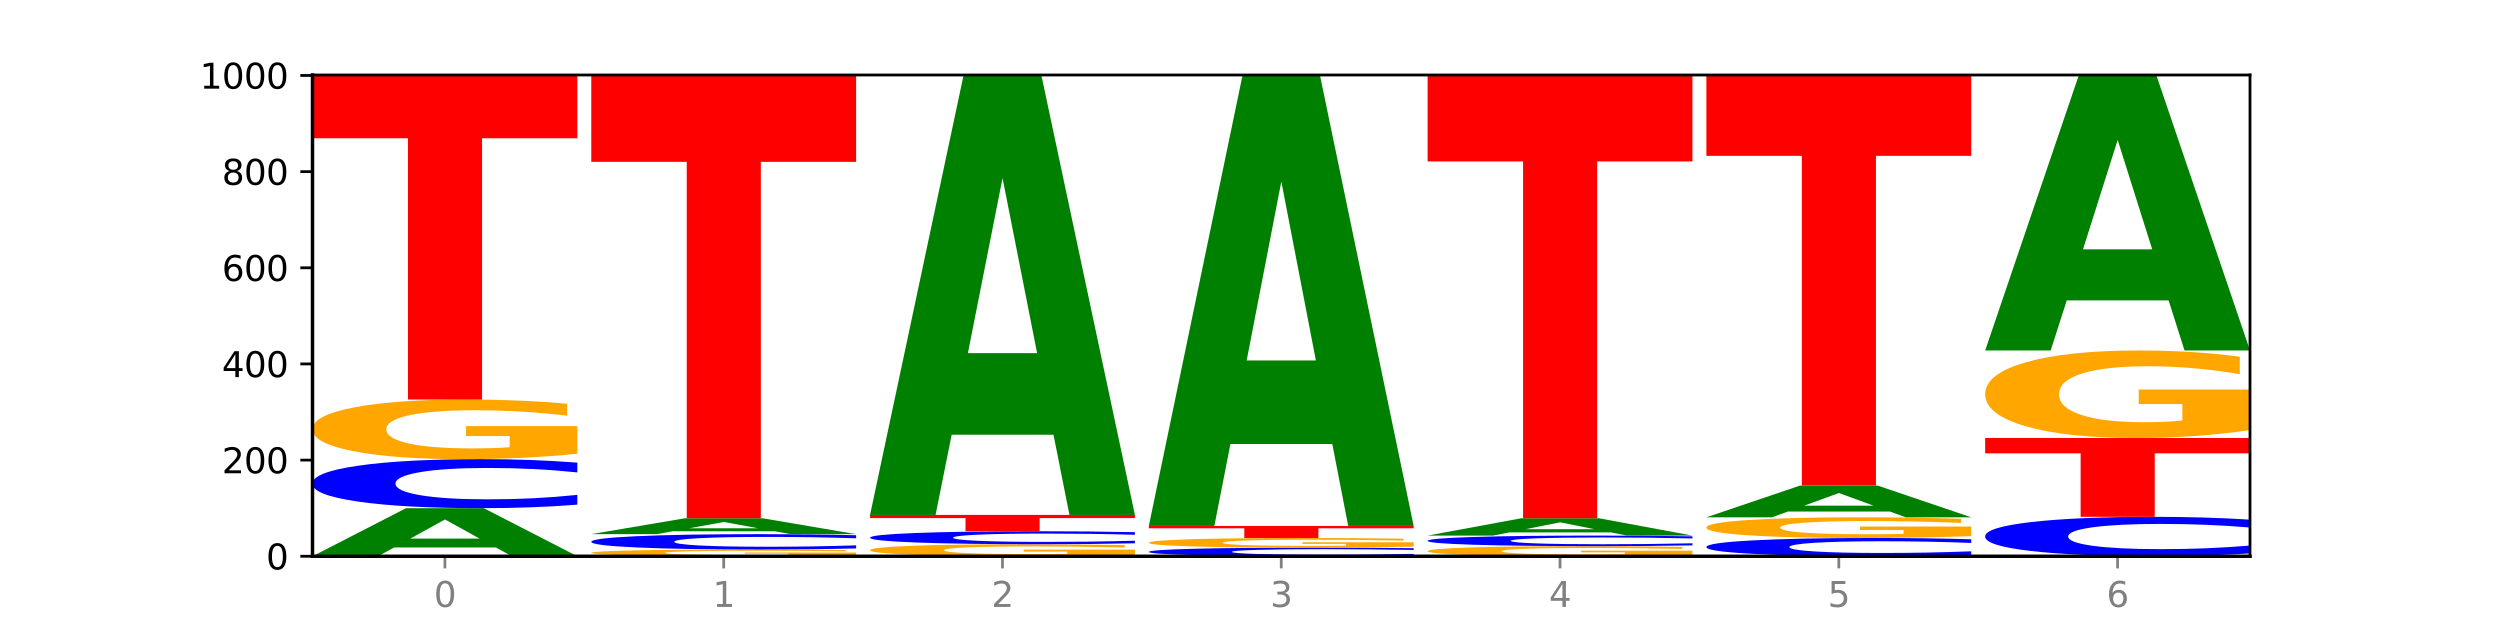 <?xml version="1.0" encoding="utf-8" standalone="no"?>
<!DOCTYPE svg PUBLIC "-//W3C//DTD SVG 1.1//EN"
  "http://www.w3.org/Graphics/SVG/1.1/DTD/svg11.dtd">
<svg xmlns:xlink="http://www.w3.org/1999/xlink" width="720pt" height="180pt" viewBox="0 0 720 180" xmlns="http://www.w3.org/2000/svg" version="1.1">
 <defs>
  <style type="text/css">*{stroke-linejoin: round; stroke-linecap: butt}</style>
 </defs>
 <g id="figure_1">
  <g id="patch_1">
   <path d="M 0 180 
L 720 180 
L 720 0 
L 0 0 
z
" style="fill: #ffffff"/>
  </g>
  <g id="axes_1">
   <g id="patch_2">
    <path d="M 90 160.2 
L 648 160.2 
L 648 21.6 
L 90 21.6 
z
" style="fill: #ffffff"/>
   </g>
   <g id="line2d_1">
    <path d="M 90 160.2 
L 648 160.2 
" clip-path="url(#p3f795da062)" style="fill: none; stroke: #000000; stroke-width: 0.5; stroke-linecap: square"/>
   </g>
   <g id="patch_3">
    <path d="M 142.835 157.678 
L 113.501 157.678 
L 108.87 160.2 
L 90 160.2 
L 116.948 146.354 
L 139.326 146.354 
L 166.273 160.2 
L 147.419 160.2 
L 142.835 157.678 
z
M 118.18 155.108 
L 138.109 155.108 
L 128.16 149.6 
L 118.18 155.108 
z
" clip-path="url(#p3f795da062)" style="fill: #008000"/>
   </g>
   <g id="patch_4">
    <path d="M 166.273 145.342 
Q 159.893 145.843 152.994 146.097 
Q 146.095 146.354 138.581 146.354 
Q 116.174 146.354 103.087 144.452 
Q 90 142.55 90 139.297 
Q 90 136.032 103.087 134.133 
Q 116.174 132.231 138.581 132.231 
Q 146.095 132.231 152.994 132.487 
Q 159.893 132.741 166.273 133.243 
L 166.273 136.058 
Q 159.836 135.393 153.59 135.084 
Q 147.344 134.775 140.445 134.775 
Q 128.069 134.775 120.978 135.98 
Q 113.906 137.182 113.906 139.297 
Q 113.906 141.403 120.978 142.608 
Q 128.069 143.81 140.445 143.81 
Q 147.344 143.81 153.59 143.501 
Q 159.836 143.188 166.273 142.523 
L 166.273 145.342 
z
" clip-path="url(#p3f795da062)" style="fill: #0000ff"/>
   </g>
   <g id="patch_5">
    <path d="M 166.273 130.677 
Q 158.581 131.454 150.308 131.844 
Q 142.034 132.231 133.214 132.231 
Q 113.282 132.231 101.641 129.918 
Q 90 127.606 90 123.651 
Q 90 119.651 101.846 117.356 
Q 113.709 115.062 134.342 115.062 
Q 142.291 115.062 149.573 115.374 
Q 156.872 115.682 163.333 116.292 
L 163.333 119.715 
Q 156.667 118.931 150.068 118.544 
Q 143.47 118.154 136.838 118.154 
Q 124.564 118.154 117.914 119.58 
Q 111.265 121.002 111.265 123.651 
Q 111.265 126.276 117.675 127.709 
Q 124.085 129.138 135.88 129.138 
Q 139.094 129.138 141.846 129.057 
Q 144.598 128.971 146.786 128.794 
L 146.786 125.581 
L 134.222 125.581 
L 134.222 122.719 
L 166.273 122.719 
L 166.273 130.677 
z
" clip-path="url(#p3f795da062)" style="fill: #ffa600"/>
   </g>
   <g id="patch_6">
    <path d="M 90 21.6 
L 166.273 21.6 
L 166.273 39.828 
L 138.833 39.828 
L 138.833 115.062 
L 117.494 115.062 
L 117.494 39.828 
L 90 39.828 
L 90 21.6 
z
" clip-path="url(#p3f795da062)" style="fill: #ff0000"/>
   </g>
   <g id="patch_7">
    <path d="M 246.561 160.025 
Q 238.869 160.112 230.595 160.156 
Q 222.322 160.2 213.501 160.2 
Q 193.57 160.2 181.929 159.939 
Q 170.288 159.678 170.288 159.231 
Q 170.288 158.78 182.134 158.521 
Q 193.997 158.262 214.63 158.262 
Q 222.578 158.262 229.86 158.297 
Q 237.159 158.332 243.621 158.4 
L 243.621 158.787 
Q 236.954 158.698 230.356 158.655 
Q 223.758 158.611 217.125 158.611 
Q 204.852 158.611 198.202 158.772 
Q 191.553 158.932 191.553 159.231 
Q 191.553 159.528 197.963 159.689 
Q 204.373 159.851 216.168 159.851 
Q 219.382 159.851 222.134 159.842 
Q 224.886 159.832 227.074 159.812 
L 227.074 159.449 
L 214.51 159.449 
L 214.51 159.126 
L 246.561 159.126 
L 246.561 160.025 
z
" clip-path="url(#p3f795da062)" style="fill: #ffa600"/>
   </g>
   <g id="patch_8">
    <path d="M 246.561 157.944 
Q 240.181 158.101 233.282 158.181 
Q 226.383 158.262 218.869 158.262 
Q 196.462 158.262 183.375 157.665 
Q 170.288 157.068 170.288 156.048 
Q 170.288 155.023 183.375 154.428 
Q 196.462 153.831 218.869 153.831 
Q 226.383 153.831 233.282 153.911 
Q 240.181 153.991 246.561 154.148 
L 246.561 155.032 
Q 240.123 154.823 233.878 154.726 
Q 227.632 154.629 220.733 154.629 
Q 208.357 154.629 201.266 155.007 
Q 194.194 155.384 194.194 156.048 
Q 194.194 156.708 201.266 157.086 
Q 208.357 157.463 220.733 157.463 
Q 227.632 157.463 233.878 157.366 
Q 240.123 157.268 246.561 157.06 
L 246.561 157.944 
z
" clip-path="url(#p3f795da062)" style="fill: #0000ff"/>
   </g>
   <g id="patch_9">
    <path d="M 223.122 152.998 
L 193.789 152.998 
L 189.157 153.831 
L 170.288 153.831 
L 197.235 149.262 
L 219.614 149.262 
L 246.561 153.831 
L 227.707 153.831 
L 223.122 152.998 
z
M 198.467 152.15 
L 218.397 152.15 
L 208.448 150.333 
L 198.467 152.15 
z
" clip-path="url(#p3f795da062)" style="fill: #008000"/>
   </g>
   <g id="patch_10">
    <path d="M 170.288 21.738 
L 246.561 21.738 
L 246.561 46.609 
L 219.12 46.609 
L 219.12 149.262 
L 197.782 149.262 
L 197.782 46.609 
L 170.288 46.609 
L 170.288 21.738 
z
" clip-path="url(#p3f795da062)" style="fill: #ff0000"/>
   </g>
   <g id="patch_11">
    <path d="M 326.849 159.887 
Q 319.157 160.043 310.883 160.122 
Q 302.61 160.2 293.789 160.2 
Q 273.858 160.2 262.217 159.734 
Q 250.576 159.268 250.576 158.47 
Q 250.576 157.664 262.422 157.201 
Q 274.285 156.738 294.917 156.738 
Q 302.866 156.738 310.148 156.801 
Q 317.447 156.864 323.909 156.987 
L 323.909 157.677 
Q 317.242 157.519 310.644 157.441 
Q 304.046 157.362 297.413 157.362 
Q 285.14 157.362 278.49 157.649 
Q 271.84 157.936 271.84 158.47 
Q 271.84 158.999 278.251 159.288 
Q 284.661 159.576 296.456 159.576 
Q 299.669 159.576 302.422 159.56 
Q 305.174 159.543 307.362 159.507 
L 307.362 158.859 
L 294.798 158.859 
L 294.798 158.282 
L 326.849 158.282 
L 326.849 159.887 
z
" clip-path="url(#p3f795da062)" style="fill: #ffa600"/>
   </g>
   <g id="patch_12">
    <path d="M 326.849 156.47 
Q 320.469 156.603 313.57 156.671 
Q 306.671 156.738 299.157 156.738 
Q 276.749 156.738 263.663 156.235 
Q 250.576 155.731 250.576 154.87 
Q 250.576 154.006 263.663 153.504 
Q 276.749 153 299.157 153 
Q 306.671 153 313.57 153.068 
Q 320.469 153.135 326.849 153.268 
L 326.849 154.013 
Q 320.411 153.837 314.166 153.755 
Q 307.92 153.673 301.021 153.673 
Q 288.645 153.673 281.554 153.992 
Q 274.482 154.311 274.482 154.87 
Q 274.482 155.428 281.554 155.747 
Q 288.645 156.065 301.021 156.065 
Q 307.92 156.065 314.166 155.983 
Q 320.411 155.901 326.849 155.724 
L 326.849 156.47 
z
" clip-path="url(#p3f795da062)" style="fill: #0000ff"/>
   </g>
   <g id="patch_13">
    <path d="M 250.576 148.292 
L 326.849 148.292 
L 326.849 149.21 
L 299.408 149.21 
L 299.408 153 
L 278.069 153 
L 278.069 149.21 
L 250.576 149.21 
L 250.576 148.292 
z
" clip-path="url(#p3f795da062)" style="fill: #ff0000"/>
   </g>
   <g id="patch_14">
    <path d="M 303.41 125.213 
L 274.077 125.213 
L 269.445 148.292 
L 250.576 148.292 
L 277.523 21.6 
L 299.901 21.6 
L 326.849 148.292 
L 307.995 148.292 
L 303.41 125.213 
z
M 278.755 101.699 
L 298.685 101.699 
L 288.736 51.305 
L 278.755 101.699 
z
" clip-path="url(#p3f795da062)" style="fill: #008000"/>
   </g>
   <g id="patch_15">
    <path d="M 407.137 160.021 
Q 400.757 160.11 393.858 160.155 
Q 386.959 160.2 379.445 160.2 
Q 357.037 160.2 343.95 159.864 
Q 330.863 159.529 330.863 158.955 
Q 330.863 158.379 343.95 158.043 
Q 357.037 157.708 379.445 157.708 
Q 386.959 157.708 393.858 157.753 
Q 400.757 157.798 407.137 157.886 
L 407.137 158.383 
Q 400.699 158.266 394.453 158.211 
Q 388.208 158.157 381.309 158.157 
Q 368.933 158.157 361.842 158.369 
Q 354.77 158.581 354.77 158.955 
Q 354.77 159.326 361.842 159.539 
Q 368.933 159.751 381.309 159.751 
Q 388.208 159.751 394.453 159.696 
Q 400.699 159.641 407.137 159.524 
L 407.137 160.021 
z
" clip-path="url(#p3f795da062)" style="fill: #0000ff"/>
   </g>
   <g id="patch_16">
    <path d="M 407.137 157.457 
Q 399.444 157.582 391.171 157.645 
Q 382.897 157.708 374.077 157.708 
Q 354.145 157.708 342.504 157.335 
Q 330.863 156.962 330.863 156.324 
Q 330.863 155.679 342.709 155.309 
Q 354.573 154.938 375.205 154.938 
Q 383.154 154.938 390.436 154.989 
Q 397.735 155.039 404.197 155.137 
L 404.197 155.689 
Q 397.53 155.563 390.932 155.5 
Q 384.333 155.437 377.701 155.437 
Q 365.427 155.437 358.778 155.667 
Q 352.128 155.897 352.128 156.324 
Q 352.128 156.747 358.538 156.978 
Q 364.949 157.209 376.744 157.209 
Q 379.957 157.209 382.709 157.196 
Q 385.462 157.182 387.65 157.153 
L 387.65 156.635 
L 375.085 156.635 
L 375.085 156.173 
L 407.137 156.173 
L 407.137 157.457 
z
" clip-path="url(#p3f795da062)" style="fill: #ffa600"/>
   </g>
   <g id="patch_17">
    <path d="M 330.863 151.477 
L 407.137 151.477 
L 407.137 152.152 
L 379.696 152.152 
L 379.696 154.938 
L 358.357 154.938 
L 358.357 152.152 
L 330.863 152.152 
L 330.863 151.477 
z
" clip-path="url(#p3f795da062)" style="fill: #ff0000"/>
   </g>
   <g id="patch_18">
    <path d="M 383.698 127.868 
L 354.364 127.868 
L 349.733 151.477 
L 330.863 151.477 
L 357.811 21.877 
L 380.189 21.877 
L 407.137 151.477 
L 388.283 151.477 
L 383.698 127.868 
z
M 359.043 103.814 
L 378.973 103.814 
L 369.023 52.263 
L 359.043 103.814 
z
" clip-path="url(#p3f795da062)" style="fill: #008000"/>
   </g>
   <g id="patch_19">
    <path d="M 487.424 159.937 
Q 479.732 160.068 471.459 160.135 
Q 463.185 160.2 454.365 160.2 
Q 434.433 160.2 422.792 159.808 
Q 411.151 159.417 411.151 158.747 
Q 411.151 158.07 422.997 157.681 
Q 434.86 157.292 455.493 157.292 
Q 463.442 157.292 470.724 157.345 
Q 478.023 157.397 484.484 157.501 
L 484.484 158.08 
Q 477.818 157.948 471.219 157.882 
Q 464.621 157.816 457.989 157.816 
Q 445.715 157.816 439.066 158.058 
Q 432.416 158.298 432.416 158.747 
Q 432.416 159.192 438.826 159.434 
Q 445.236 159.676 457.031 159.676 
Q 460.245 159.676 462.997 159.662 
Q 465.749 159.648 467.937 159.618 
L 467.937 159.074 
L 455.373 159.074 
L 455.373 158.589 
L 487.424 158.589 
L 487.424 159.937 
z
" clip-path="url(#p3f795da062)" style="fill: #ffa600"/>
   </g>
   <g id="patch_20">
    <path d="M 487.424 157.074 
Q 481.044 157.182 474.145 157.237 
Q 467.246 157.292 459.732 157.292 
Q 437.325 157.292 424.238 156.882 
Q 411.151 156.472 411.151 155.77 
Q 411.151 155.066 424.238 154.656 
Q 437.325 154.246 459.732 154.246 
Q 467.246 154.246 474.145 154.302 
Q 481.044 154.356 487.424 154.464 
L 487.424 155.072 
Q 480.987 154.928 474.741 154.862 
Q 468.495 154.795 461.596 154.795 
Q 449.221 154.795 442.129 155.055 
Q 435.057 155.314 435.057 155.77 
Q 435.057 156.224 442.129 156.484 
Q 449.221 156.744 461.596 156.744 
Q 468.495 156.744 474.741 156.677 
Q 480.987 156.61 487.424 156.466 
L 487.424 157.074 
z
" clip-path="url(#p3f795da062)" style="fill: #0000ff"/>
   </g>
   <g id="patch_21">
    <path d="M 463.986 153.338 
L 434.652 153.338 
L 430.021 154.246 
L 411.151 154.246 
L 438.099 149.262 
L 460.477 149.262 
L 487.424 154.246 
L 468.571 154.246 
L 463.986 153.338 
z
M 439.331 152.413 
L 459.261 152.413 
L 449.311 150.43 
L 439.331 152.413 
z
" clip-path="url(#p3f795da062)" style="fill: #008000"/>
   </g>
   <g id="patch_22">
    <path d="M 411.151 21.6 
L 487.424 21.6 
L 487.424 46.498 
L 459.984 46.498 
L 459.984 149.262 
L 438.645 149.262 
L 438.645 46.498 
L 411.151 46.498 
L 411.151 21.6 
z
" clip-path="url(#p3f795da062)" style="fill: #ff0000"/>
   </g>
   <g id="patch_23">
    <path d="M 567.712 159.823 
Q 561.332 160.01 554.433 160.104 
Q 547.534 160.2 540.02 160.2 
Q 517.613 160.2 504.526 159.491 
Q 491.439 158.783 491.439 157.571 
Q 491.439 156.355 504.526 155.647 
Q 517.613 154.938 540.02 154.938 
Q 547.534 154.938 554.433 155.034 
Q 561.332 155.129 567.712 155.316 
L 567.712 156.364 
Q 561.274 156.117 555.029 156.001 
Q 548.783 155.886 541.884 155.886 
Q 529.508 155.886 522.417 156.335 
Q 515.345 156.783 515.345 157.571 
Q 515.345 158.356 522.417 158.804 
Q 529.508 159.252 541.884 159.252 
Q 548.783 159.252 555.029 159.137 
Q 561.274 159.021 567.712 158.773 
L 567.712 159.823 
z
" clip-path="url(#p3f795da062)" style="fill: #0000ff"/>
   </g>
   <g id="patch_24">
    <path d="M 567.712 154.4 
Q 560.02 154.669 551.746 154.804 
Q 543.473 154.938 534.652 154.938 
Q 514.721 154.938 503.08 154.137 
Q 491.439 153.335 491.439 151.963 
Q 491.439 150.576 503.285 149.78 
Q 515.148 148.985 535.781 148.985 
Q 543.729 148.985 551.011 149.093 
Q 558.311 149.2 564.772 149.411 
L 564.772 150.598 
Q 558.105 150.326 551.507 150.192 
Q 544.909 150.057 538.276 150.057 
Q 526.003 150.057 519.353 150.551 
Q 512.704 151.045 512.704 151.963 
Q 512.704 152.873 519.114 153.37 
Q 525.524 153.866 537.319 153.866 
Q 540.533 153.866 543.285 153.838 
Q 546.037 153.808 548.225 153.747 
L 548.225 152.632 
L 535.661 152.632 
L 535.661 151.64 
L 567.712 151.64 
L 567.712 154.4 
z
" clip-path="url(#p3f795da062)" style="fill: #ffa600"/>
   </g>
   <g id="patch_25">
    <path d="M 544.273 147.32 
L 514.94 147.32 
L 510.308 148.985 
L 491.439 148.985 
L 518.386 139.846 
L 540.765 139.846 
L 567.712 148.985 
L 548.858 148.985 
L 544.273 147.32 
z
M 519.618 145.624 
L 539.548 145.624 
L 529.599 141.989 
L 519.618 145.624 
z
" clip-path="url(#p3f795da062)" style="fill: #008000"/>
   </g>
   <g id="patch_26">
    <path d="M 491.439 21.877 
L 567.712 21.877 
L 567.712 44.884 
L 540.272 44.884 
L 540.272 139.846 
L 518.933 139.846 
L 518.933 44.884 
L 491.439 44.884 
L 491.439 21.877 
z
" clip-path="url(#p3f795da062)" style="fill: #ff0000"/>
   </g>
   <g id="patch_27">
    <path d="M 648 159.386 
Q 641.62 159.79 634.721 159.994 
Q 627.822 160.2 620.308 160.2 
Q 597.901 160.2 584.814 158.671 
Q 571.727 157.142 571.727 154.527 
Q 571.727 151.902 584.814 150.375 
Q 597.901 148.846 620.308 148.846 
Q 627.822 148.846 634.721 149.053 
Q 641.62 149.257 648 149.66 
L 648 151.923 
Q 641.562 151.389 635.317 151.14 
Q 629.071 150.891 622.172 150.891 
Q 609.796 150.891 602.705 151.86 
Q 595.633 152.826 595.633 154.527 
Q 595.633 156.22 602.705 157.189 
Q 609.796 158.155 622.172 158.155 
Q 629.071 158.155 635.317 157.906 
Q 641.562 157.655 648 157.121 
L 648 159.386 
z
" clip-path="url(#p3f795da062)" style="fill: #0000ff"/>
   </g>
   <g id="patch_28">
    <path d="M 571.727 126.138 
L 648 126.138 
L 648 130.567 
L 620.559 130.567 
L 620.559 148.846 
L 599.221 148.846 
L 599.221 130.567 
L 571.727 130.567 
L 571.727 126.138 
z
" clip-path="url(#p3f795da062)" style="fill: #ff0000"/>
   </g>
   <g id="patch_29">
    <path d="M 648 123.858 
Q 640.308 124.998 632.034 125.571 
Q 623.761 126.138 614.94 126.138 
Q 595.009 126.138 583.368 122.744 
Q 571.727 119.35 571.727 113.546 
Q 571.727 107.674 583.573 104.306 
Q 595.436 100.938 616.068 100.938 
Q 624.017 100.938 631.299 101.397 
Q 638.598 101.849 645.06 102.745 
L 645.06 107.768 
Q 638.393 106.618 631.795 106.05 
Q 625.197 105.478 618.564 105.478 
Q 606.291 105.478 599.641 107.57 
Q 592.992 109.658 592.992 113.546 
Q 592.992 117.398 599.402 119.501 
Q 605.812 121.599 617.607 121.599 
Q 620.821 121.599 623.573 121.48 
Q 626.325 121.355 628.513 121.094 
L 628.513 116.378 
L 615.949 116.378 
L 615.949 112.177 
L 648 112.177 
L 648 123.858 
z
" clip-path="url(#p3f795da062)" style="fill: #ffa600"/>
   </g>
   <g id="patch_30">
    <path d="M 624.561 86.511 
L 595.228 86.511 
L 590.596 100.938 
L 571.727 100.938 
L 598.674 21.738 
L 621.052 21.738 
L 648 100.938 
L 629.146 100.938 
L 624.561 86.511 
z
M 599.906 71.811 
L 619.836 71.811 
L 609.887 40.308 
L 599.906 71.811 
z
" clip-path="url(#p3f795da062)" style="fill: #008000"/>
   </g>
   <g id="matplotlib.axis_1">
    <g id="xtick_1">
     <g id="line2d_2">
      <defs>
       <path id="ma8a6aab21c" d="M 0 0 
L 0 3.5 
" style="stroke: #808080; stroke-width: 0.8"/>
      </defs>
      <g>
       <use xlink:href="#ma8a6aab21c" x="128.137" y="160.2" style="fill: #808080; stroke: #808080; stroke-width: 0.8"/>
      </g>
     </g>
     <g id="text_1">
      <!-- 0 -->
      <g style="fill: #808080" transform="translate(124.955 174.798) scale(0.1 -0.1)">
       <defs>
        <path id="DejaVuSans-30" d="M 2034 4250 
Q 1547 4250 1301 3770 
Q 1056 3291 1056 2328 
Q 1056 1369 1301 889 
Q 1547 409 2034 409 
Q 2525 409 2770 889 
Q 3016 1369 3016 2328 
Q 3016 3291 2770 3770 
Q 2525 4250 2034 4250 
z
M 2034 4750 
Q 2819 4750 3233 4129 
Q 3647 3509 3647 2328 
Q 3647 1150 3233 529 
Q 2819 -91 2034 -91 
Q 1250 -91 836 529 
Q 422 1150 422 2328 
Q 422 3509 836 4129 
Q 1250 4750 2034 4750 
z
" transform="scale(0.016)"/>
       </defs>
       <use xlink:href="#DejaVuSans-30"/>
      </g>
     </g>
    </g>
    <g id="xtick_2">
     <g id="line2d_3">
      <g>
       <use xlink:href="#ma8a6aab21c" x="208.424" y="160.2" style="fill: #808080; stroke: #808080; stroke-width: 0.8"/>
      </g>
     </g>
     <g id="text_2">
      <!-- 1 -->
      <g style="fill: #808080" transform="translate(205.243 174.798) scale(0.1 -0.1)">
       <defs>
        <path id="DejaVuSans-31" d="M 794 531 
L 1825 531 
L 1825 4091 
L 703 3866 
L 703 4441 
L 1819 4666 
L 2450 4666 
L 2450 531 
L 3481 531 
L 3481 0 
L 794 0 
L 794 531 
z
" transform="scale(0.016)"/>
       </defs>
       <use xlink:href="#DejaVuSans-31"/>
      </g>
     </g>
    </g>
    <g id="xtick_3">
     <g id="line2d_4">
      <g>
       <use xlink:href="#ma8a6aab21c" x="288.712" y="160.2" style="fill: #808080; stroke: #808080; stroke-width: 0.8"/>
      </g>
     </g>
     <g id="text_3">
      <!-- 2 -->
      <g style="fill: #808080" transform="translate(285.531 174.798) scale(0.1 -0.1)">
       <defs>
        <path id="DejaVuSans-32" d="M 1228 531 
L 3431 531 
L 3431 0 
L 469 0 
L 469 531 
Q 828 903 1448 1529 
Q 2069 2156 2228 2338 
Q 2531 2678 2651 2914 
Q 2772 3150 2772 3378 
Q 2772 3750 2511 3984 
Q 2250 4219 1831 4219 
Q 1534 4219 1204 4116 
Q 875 4013 500 3803 
L 500 4441 
Q 881 4594 1212 4672 
Q 1544 4750 1819 4750 
Q 2544 4750 2975 4387 
Q 3406 4025 3406 3419 
Q 3406 3131 3298 2873 
Q 3191 2616 2906 2266 
Q 2828 2175 2409 1742 
Q 1991 1309 1228 531 
z
" transform="scale(0.016)"/>
       </defs>
       <use xlink:href="#DejaVuSans-32"/>
      </g>
     </g>
    </g>
    <g id="xtick_4">
     <g id="line2d_5">
      <g>
       <use xlink:href="#ma8a6aab21c" x="369" y="160.2" style="fill: #808080; stroke: #808080; stroke-width: 0.8"/>
      </g>
     </g>
     <g id="text_4">
      <!-- 3 -->
      <g style="fill: #808080" transform="translate(365.819 174.798) scale(0.1 -0.1)">
       <defs>
        <path id="DejaVuSans-33" d="M 2597 2516 
Q 3050 2419 3304 2112 
Q 3559 1806 3559 1356 
Q 3559 666 3084 287 
Q 2609 -91 1734 -91 
Q 1441 -91 1130 -33 
Q 819 25 488 141 
L 488 750 
Q 750 597 1062 519 
Q 1375 441 1716 441 
Q 2309 441 2620 675 
Q 2931 909 2931 1356 
Q 2931 1769 2642 2001 
Q 2353 2234 1838 2234 
L 1294 2234 
L 1294 2753 
L 1863 2753 
Q 2328 2753 2575 2939 
Q 2822 3125 2822 3475 
Q 2822 3834 2567 4026 
Q 2313 4219 1838 4219 
Q 1578 4219 1281 4162 
Q 984 4106 628 3988 
L 628 4550 
Q 988 4650 1302 4700 
Q 1616 4750 1894 4750 
Q 2613 4750 3031 4423 
Q 3450 4097 3450 3541 
Q 3450 3153 3228 2886 
Q 3006 2619 2597 2516 
z
" transform="scale(0.016)"/>
       </defs>
       <use xlink:href="#DejaVuSans-33"/>
      </g>
     </g>
    </g>
    <g id="xtick_5">
     <g id="line2d_6">
      <g>
       <use xlink:href="#ma8a6aab21c" x="449.288" y="160.2" style="fill: #808080; stroke: #808080; stroke-width: 0.8"/>
      </g>
     </g>
     <g id="text_5">
      <!-- 4 -->
      <g style="fill: #808080" transform="translate(446.107 174.798) scale(0.1 -0.1)">
       <defs>
        <path id="DejaVuSans-34" d="M 2419 4116 
L 825 1625 
L 2419 1625 
L 2419 4116 
z
M 2253 4666 
L 3047 4666 
L 3047 1625 
L 3713 1625 
L 3713 1100 
L 3047 1100 
L 3047 0 
L 2419 0 
L 2419 1100 
L 313 1100 
L 313 1709 
L 2253 4666 
z
" transform="scale(0.016)"/>
       </defs>
       <use xlink:href="#DejaVuSans-34"/>
      </g>
     </g>
    </g>
    <g id="xtick_6">
     <g id="line2d_7">
      <g>
       <use xlink:href="#ma8a6aab21c" x="529.576" y="160.2" style="fill: #808080; stroke: #808080; stroke-width: 0.8"/>
      </g>
     </g>
     <g id="text_6">
      <!-- 5 -->
      <g style="fill: #808080" transform="translate(526.394 174.798) scale(0.1 -0.1)">
       <defs>
        <path id="DejaVuSans-35" d="M 691 4666 
L 3169 4666 
L 3169 4134 
L 1269 4134 
L 1269 2991 
Q 1406 3038 1543 3061 
Q 1681 3084 1819 3084 
Q 2600 3084 3056 2656 
Q 3513 2228 3513 1497 
Q 3513 744 3044 326 
Q 2575 -91 1722 -91 
Q 1428 -91 1123 -41 
Q 819 9 494 109 
L 494 744 
Q 775 591 1075 516 
Q 1375 441 1709 441 
Q 2250 441 2565 725 
Q 2881 1009 2881 1497 
Q 2881 1984 2565 2268 
Q 2250 2553 1709 2553 
Q 1456 2553 1204 2497 
Q 953 2441 691 2322 
L 691 4666 
z
" transform="scale(0.016)"/>
       </defs>
       <use xlink:href="#DejaVuSans-35"/>
      </g>
     </g>
    </g>
    <g id="xtick_7">
     <g id="line2d_8">
      <g>
       <use xlink:href="#ma8a6aab21c" x="609.863" y="160.2" style="fill: #808080; stroke: #808080; stroke-width: 0.8"/>
      </g>
     </g>
     <g id="text_7">
      <!-- 6 -->
      <g style="fill: #808080" transform="translate(606.682 174.798) scale(0.1 -0.1)">
       <defs>
        <path id="DejaVuSans-36" d="M 2113 2584 
Q 1688 2584 1439 2293 
Q 1191 2003 1191 1497 
Q 1191 994 1439 701 
Q 1688 409 2113 409 
Q 2538 409 2786 701 
Q 3034 994 3034 1497 
Q 3034 2003 2786 2293 
Q 2538 2584 2113 2584 
z
M 3366 4563 
L 3366 3988 
Q 3128 4100 2886 4159 
Q 2644 4219 2406 4219 
Q 1781 4219 1451 3797 
Q 1122 3375 1075 2522 
Q 1259 2794 1537 2939 
Q 1816 3084 2150 3084 
Q 2853 3084 3261 2657 
Q 3669 2231 3669 1497 
Q 3669 778 3244 343 
Q 2819 -91 2113 -91 
Q 1303 -91 875 529 
Q 447 1150 447 2328 
Q 447 3434 972 4092 
Q 1497 4750 2381 4750 
Q 2619 4750 2861 4703 
Q 3103 4656 3366 4563 
z
" transform="scale(0.016)"/>
       </defs>
       <use xlink:href="#DejaVuSans-36"/>
      </g>
     </g>
    </g>
   </g>
   <g id="matplotlib.axis_2">
    <g id="ytick_1">
     <g id="line2d_9">
      <defs>
       <path id="m0524af8999" d="M 0 0 
L -3.5 0 
" style="stroke: #000000; stroke-width: 0.8"/>
      </defs>
      <g>
       <use xlink:href="#m0524af8999" x="90" y="160.2" style="stroke: #000000; stroke-width: 0.8"/>
      </g>
     </g>
     <g id="text_8">
      <!-- 0 -->
      <g transform="translate(76.638 163.999) scale(0.1 -0.1)">
       <use xlink:href="#DejaVuSans-30"/>
      </g>
     </g>
    </g>
    <g id="ytick_2">
     <g id="line2d_10">
      <g>
       <use xlink:href="#m0524af8999" x="90" y="132.508" style="stroke: #000000; stroke-width: 0.8"/>
      </g>
     </g>
     <g id="text_9">
      <!-- 200 -->
      <g transform="translate(63.913 136.307) scale(0.1 -0.1)">
       <use xlink:href="#DejaVuSans-32"/>
       <use xlink:href="#DejaVuSans-30" x="63.623"/>
       <use xlink:href="#DejaVuSans-30" x="127.246"/>
      </g>
     </g>
    </g>
    <g id="ytick_3">
     <g id="line2d_11">
      <g>
       <use xlink:href="#m0524af8999" x="90" y="104.815" style="stroke: #000000; stroke-width: 0.8"/>
      </g>
     </g>
     <g id="text_10">
      <!-- 400 -->
      <g transform="translate(63.913 108.615) scale(0.1 -0.1)">
       <use xlink:href="#DejaVuSans-34"/>
       <use xlink:href="#DejaVuSans-30" x="63.623"/>
       <use xlink:href="#DejaVuSans-30" x="127.246"/>
      </g>
     </g>
    </g>
    <g id="ytick_4">
     <g id="line2d_12">
      <g>
       <use xlink:href="#m0524af8999" x="90" y="77.123" style="stroke: #000000; stroke-width: 0.8"/>
      </g>
     </g>
     <g id="text_11">
      <!-- 600 -->
      <g transform="translate(63.913 80.922) scale(0.1 -0.1)">
       <use xlink:href="#DejaVuSans-36"/>
       <use xlink:href="#DejaVuSans-30" x="63.623"/>
       <use xlink:href="#DejaVuSans-30" x="127.246"/>
      </g>
     </g>
    </g>
    <g id="ytick_5">
     <g id="line2d_13">
      <g>
       <use xlink:href="#m0524af8999" x="90" y="49.431" style="stroke: #000000; stroke-width: 0.8"/>
      </g>
     </g>
     <g id="text_12">
      <!-- 800 -->
      <g transform="translate(63.913 53.23) scale(0.1 -0.1)">
       <defs>
        <path id="DejaVuSans-38" d="M 2034 2216 
Q 1584 2216 1326 1975 
Q 1069 1734 1069 1313 
Q 1069 891 1326 650 
Q 1584 409 2034 409 
Q 2484 409 2743 651 
Q 3003 894 3003 1313 
Q 3003 1734 2745 1975 
Q 2488 2216 2034 2216 
z
M 1403 2484 
Q 997 2584 770 2862 
Q 544 3141 544 3541 
Q 544 4100 942 4425 
Q 1341 4750 2034 4750 
Q 2731 4750 3128 4425 
Q 3525 4100 3525 3541 
Q 3525 3141 3298 2862 
Q 3072 2584 2669 2484 
Q 3125 2378 3379 2068 
Q 3634 1759 3634 1313 
Q 3634 634 3220 271 
Q 2806 -91 2034 -91 
Q 1263 -91 848 271 
Q 434 634 434 1313 
Q 434 1759 690 2068 
Q 947 2378 1403 2484 
z
M 1172 3481 
Q 1172 3119 1398 2916 
Q 1625 2713 2034 2713 
Q 2441 2713 2670 2916 
Q 2900 3119 2900 3481 
Q 2900 3844 2670 4047 
Q 2441 4250 2034 4250 
Q 1625 4250 1398 4047 
Q 1172 3844 1172 3481 
z
" transform="scale(0.016)"/>
       </defs>
       <use xlink:href="#DejaVuSans-38"/>
       <use xlink:href="#DejaVuSans-30" x="63.623"/>
       <use xlink:href="#DejaVuSans-30" x="127.246"/>
      </g>
     </g>
    </g>
    <g id="ytick_6">
     <g id="line2d_14">
      <g>
       <use xlink:href="#m0524af8999" x="90" y="21.738" style="stroke: #000000; stroke-width: 0.8"/>
      </g>
     </g>
     <g id="text_13">
      <!-- 1000 -->
      <g transform="translate(57.55 25.538) scale(0.1 -0.1)">
       <use xlink:href="#DejaVuSans-31"/>
       <use xlink:href="#DejaVuSans-30" x="63.623"/>
       <use xlink:href="#DejaVuSans-30" x="127.246"/>
       <use xlink:href="#DejaVuSans-30" x="190.869"/>
      </g>
     </g>
    </g>
   </g>
   <g id="patch_31">
    <path d="M 90 160.2 
L 90 21.6 
" style="fill: none; stroke: #000000; stroke-linejoin: miter; stroke-linecap: square"/>
   </g>
   <g id="patch_32">
    <path d="M 648 160.2 
L 648 21.6 
" style="fill: none; stroke: #000000; stroke-width: 0.8; stroke-linejoin: miter; stroke-linecap: square"/>
   </g>
   <g id="patch_33">
    <path d="M 90 160.2 
L 648 160.2 
" style="fill: none; stroke: #000000; stroke-linejoin: miter; stroke-linecap: square"/>
   </g>
   <g id="patch_34">
    <path d="M 90 21.6 
L 648 21.6 
" style="fill: none; stroke: #000000; stroke-width: 0.8; stroke-linejoin: miter; stroke-linecap: square"/>
   </g>
  </g>
 </g>
 <defs>
  <clipPath id="p3f795da062">
   <rect x="90" y="21.6" width="558" height="138.6"/>
  </clipPath>
 </defs>
</svg>
